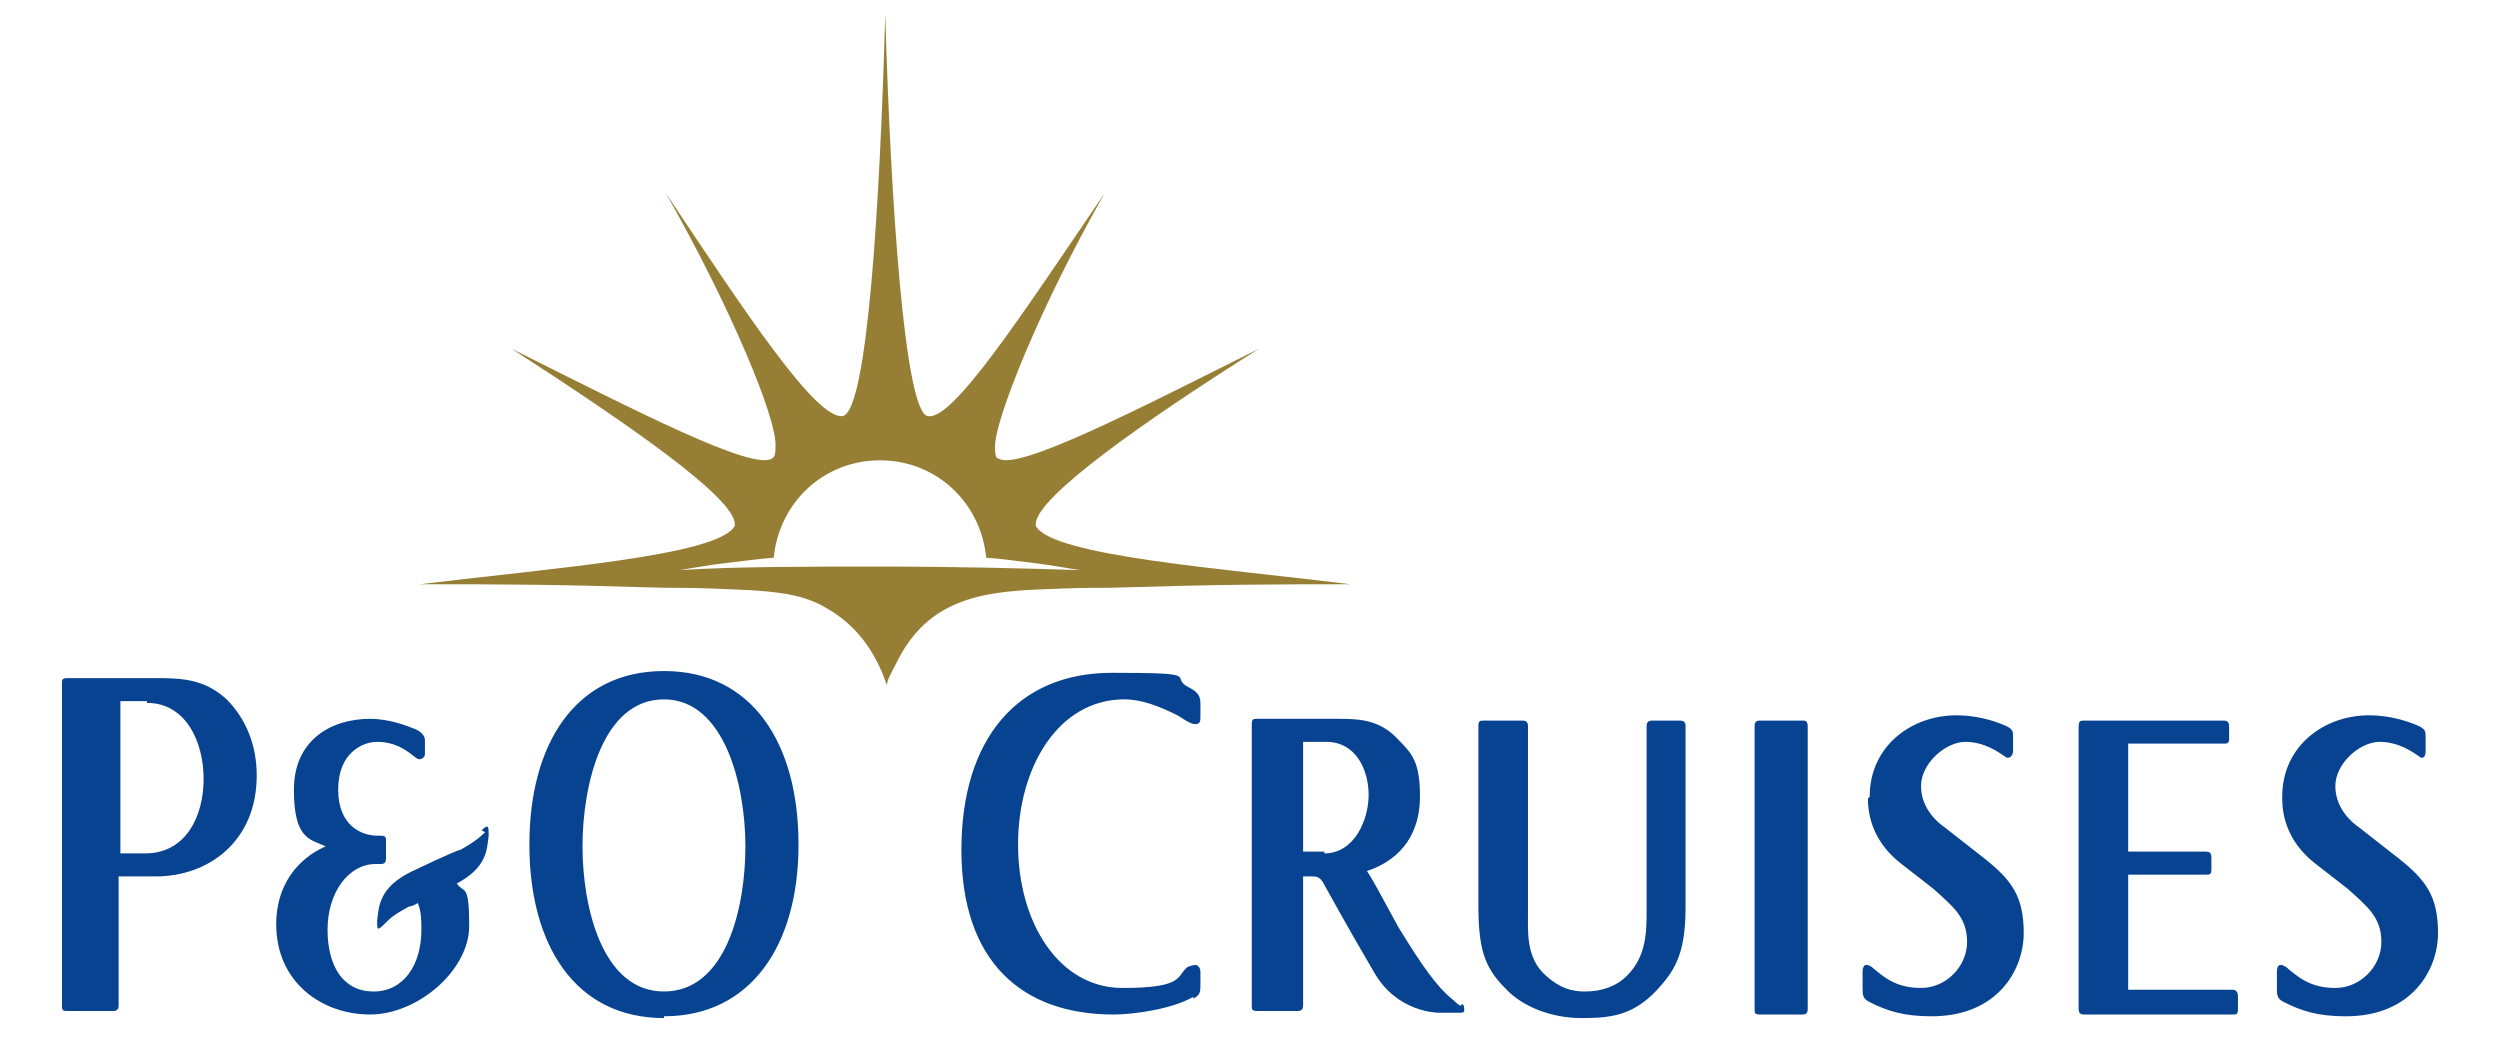 <?xml version="1.0" encoding="UTF-8"?> <svg xmlns="http://www.w3.org/2000/svg" xmlns:xlink="http://www.w3.org/1999/xlink" id="Layer_1" data-name="Layer 1" version="1.1" viewBox="0 0 141.2 60"><defs><style> .cls-1 { clip-path: url(#clippath); } .cls-2 { fill: none; } .cls-2, .cls-3, .cls-4, .cls-5 { stroke-width: 0px; } .cls-3 { fill: url(#radial-gradient); } .cls-4 { fill: #074391; } .cls-5 { fill: #967f35; } </style><clipPath id="clippath"><path class="cls-2" d="M205.2,11.7h0c0,.9-.6,1.7-1.2,2.1-.9.7-1.7.9-2.9,1.3-1.4.5-4.7,1.1-9.4,1.3-16.8,0-21.8-3.3-33.1-3.3s-4.8.4-6.4,1.3c-2.2,1.2-2.6,2.2-3.5,3.7-1.9,3.1-2.9,7.4-3,12.2-.1,6.4,1.1,11.3,2.5,14.3.9,1.9,1.7,3.1,2.4,3.8,0-.9.4-2.1,1.6-3,.6-.5,1.5-.9,2.3-1.2,1.6-.5,3.9-.6,4.6-.6,10.6,0,20.9,2.1,31.9,2.1s10.3-.9,14.4-5c1-1,1.9-2.3,2.9-5.7.7-2.7,1.3-5.9,1.3-9.3s-.6-6.2-1.6-9.2c-.3-.9-1.2-2.7-1.6-3.3-.5-.7-.8-1.2-1.3-1.5h0Z"></path></clipPath><radialGradient id="radial-gradient" cx="1047.3" cy="614.8" fx="1047.3" fy="614.8" r=".8" gradientTransform="translate(-9910.1 17061) scale(9.6 -27.7)" gradientUnits="userSpaceOnUse"><stop offset="0" stop-color="#ed1b24" stop-opacity="0"></stop><stop offset=".6" stop-color="#d6191f"></stop><stop offset="1" stop-color="#ad151f"></stop></radialGradient></defs><g><path class="cls-5" d="M76.3,33c-7.3-.9-16.9-1.6-17.8-3.3,0,0,0,0,0-.1,0-1.5,6.1-5.8,12.6-9.9,0,0,0-.1,0,0-7,3.5-13.6,6.9-14.7,6.2-.2,0-.2-.4-.2-.7,0-1.5,2.5-7.8,6.2-14.3,0,0,0-.1,0,0-4.7,6.9-8.6,12.9-10,12.6-1.3-.2-2.1-12.1-2.4-22.7q0,0,0,0s0,0,0,0c-.3,10.6-1,22.4-2.4,22.7-1.5.2-5.4-5.7-10-12.6,0,0-.1,0,0,0,3.7,6.5,6.3,12.8,6.2,14.3,0,.3,0,.6-.2.7-1.1.7-7.7-2.7-14.7-6.2,0,0-.1,0,0,0,6.5,4.2,12.6,8.4,12.6,9.9s0,0,0,.1c-.9,1.7-10.5,2.4-17.8,3.3-.1,0,0,0,0,0,4.7,0,7.3,0,13.9.2,1.6,0,1.6,0,4.1.1,2.3.1,3.7.3,4.9,1,1.8,1,2.6,2.4,3,3.2.3.6.4,1,.5,1.2,0,0,0,0,0,0,0,0,0,0,0,0,0-.3.2-.6.5-1.2.4-.8,1.2-2.3,3-3.2,1.2-.6,2.6-.9,4.9-1,2.5-.1,2.5-.1,4.1-.1,6.6-.2,9.3-.2,13.9-.2,0,0,.1,0,0,0ZM49.7,32c-4.3,0-8.2,0-11.3.2,0,0,1.7-.3,2.6-.4.8-.1,2.5-.3,2.7-.3.3-3.1,2.8-5.5,6-5.5s5.7,2.4,6,5.5c.3,0,1.9.2,2.7.3.9.1,2.5.4,2.6.4-3.1-.1-7-.2-11.3-.2h0Z"></path><path class="cls-4" d="M82.5,56.8c0,0-.1,0-.4-.3-1-.8-1.8-2-3.1-4.1l-1.2-2.2s-.5-.9-.6-1c2.1-.7,3-2.3,3-4.2s-.4-2.4-1.2-3.2c-1-1.1-2.1-1.2-3.3-1.2h-4.7c-.2,0-.3,0-.3.3v15.9c0,.2,0,.3.3.3h2.3c.2,0,.3-.1.3-.3v-7.3h.4c.3,0,.5,0,.7.3,0,0,1.6,2.9,2.9,5.1,1.3,2.3,3.6,2.3,3.7,2.3h.5c.1,0,.5,0,.7,0,0,0,.2,0,.2-.1,0-.2,0-.3-.1-.4h0ZM74.8,48.1h-1.2v-6.2h1.3c1.7,0,2.4,1.6,2.4,3s-.8,3.3-2.5,3.3ZM128.9,45.1c0,1.4.6,2.7,1.9,3.7l1.8,1.4h0c1.1,1,1.9,1.6,1.9,3s-1.2,2.6-2.6,2.6-2.1-.6-2.8-1.2c-.2-.1-.2-.1-.3-.1-.1,0-.2.1-.2.4v.9c0,.4,0,.6.4.8,1,.5,1.9.8,3.5.8,3.7,0,5.2-2.6,5.2-4.7s-.7-3-2.2-4.2l-2.3-1.8c-.3-.2-1.3-1-1.3-2.3s1.4-2.5,2.5-2.5,1.9.6,2.2.8c0,0,.1.1.2.1.1,0,.2-.1.2-.4v-.7c0-.4,0-.5-.4-.7-.9-.4-1.9-.6-2.8-.6-2.5,0-4.9,1.7-4.9,4.6h0ZM27.4,47c-.2.2-.5.5-1.4,1-.2,0-2.7,1.2-2.7,1.2-1.9.9-1.9,2-2,2.8,0,.5,0,.6.4.2s.5-.5,1.4-1c0,0,.2,0,.5-.2.2.5.2,1,.2,1.5,0,2-1,3.5-2.7,3.5s-2.6-1.4-2.6-3.5,1.2-3.7,2.7-3.7h.3c.1,0,.3,0,.3-.3v-1c0-.2,0-.3-.3-.3h-.2c-.8,0-2.2-.5-2.2-2.6s1.4-2.7,2.2-2.7c1.3,0,2,.8,2.2.9.2.2.5,0,.5-.2v-.8c0-.3-.3-.5-.5-.6-.5-.2-1.5-.6-2.6-.6-2.2,0-4.3,1.2-4.3,4s.9,2.8,1.8,3.2c-1.6.7-2.8,2.2-2.8,4.4,0,3.3,2.6,5.1,5.3,5.1s5.6-2.5,5.6-5-.3-1.8-.7-2.4c1.7-.9,1.7-1.9,1.8-2.7,0-.5,0-.7-.4-.3h0ZM37.5,57.5c-5,0-7.6-4.1-7.6-9.8s2.6-9.8,7.6-9.8,7.6,4.1,7.6,9.8-2.7,9.7-7.6,9.7ZM37.5,39.5c-3.5,0-4.6,4.9-4.6,8.3s1.1,8.2,4.6,8.2,4.6-4.7,4.6-8.2-1.2-8.3-4.6-8.3ZM8.9,49.5h-2.2v7.3c0,.2-.1.3-.3.3h-2.6c-.2,0-.3,0-.3-.3v-18.2c0-.2,0-.3.3-.3h5.1c1.5,0,2.7.1,3.9,1.2,1.1,1.1,1.7,2.6,1.7,4.3,0,3.7-2.7,5.7-5.7,5.7h0ZM8.3,39.6h-1.5v8.6h1.4c2.3,0,3.3-2.1,3.3-4.2s-1-4.3-3.2-4.3ZM93.3,40.7c-.2,0-.3.1-.3.3v10.4c0,1.2,0,2.6-1.1,3.7-.6.6-1.4.9-2.4.9s-1.7-.4-2.4-1.1c-.9-1-.8-2.3-.8-3.4v-10.5c0-.2-.1-.3-.3-.3h-2.2c-.2,0-.3,0-.3.3v10.1c0,2.4.3,3.5,1.5,4.7,1,1.1,2.7,1.7,4.3,1.7s2.9-.1,4.3-1.6c.9-1,1.6-1.9,1.6-4.6v-10.3c0-.2-.1-.3-.3-.3h-1.7ZM99.4,40.7c-.1,0-.3,0-.3.3v16c0,.2,0,.3.3.3h2.4c.1,0,.3,0,.3-.3v-16c0-.2-.1-.3-.2-.3h-2.4ZM117.7,40.7c-.2,0-.3,0-.3.4v15.8c0,.2,0,.4.3.4h8.4c.2,0,.3,0,.3-.3v-.7c0-.1,0-.4-.3-.4h-5.9v-6.5h4.4c.2,0,.3,0,.3-.3v-.6c0-.2,0-.4-.3-.4h-4.4v-6.1h5.4c.2,0,.3,0,.3-.3v-.6c0-.2,0-.4-.3-.4h-8ZM105.5,45.1c0,1.4.6,2.7,1.9,3.7l1.8,1.4h0c1.1,1,1.9,1.6,1.9,3s-1.2,2.6-2.6,2.6-2.1-.6-2.8-1.2c-.2-.1-.2-.1-.3-.1-.1,0-.2.1-.2.4v.9c0,.4,0,.6.4.8,1,.5,1.9.8,3.5.8,3.7,0,5.2-2.6,5.2-4.7s-.7-3-2.2-4.2l-2.3-1.8c-.3-.2-1.3-1-1.3-2.3s1.4-2.5,2.5-2.5,1.9.6,2.2.8c0,0,.1.1.2.1.1,0,.3-.1.3-.4v-.7c0-.4,0-.5-.4-.7-.9-.4-1.9-.6-2.8-.6-2.5,0-4.9,1.7-4.9,4.6h0ZM67.4,56.3c-1.2.7-3.4,1-4.5,1-5.2,0-8.6-3-8.6-9.3s3.2-10,8.5-10,3.2.2,4.3.8c.4.2.7.4.7.9v.8c0,.2,0,.4-.3.4s-.8-.4-1-.5c-1-.5-2-.9-3-.9-3.7,0-6,3.8-6,8.2s2.3,8.1,5.9,8.1,3-.7,3.7-1.2c0,0,.3-.1.4-.1.2,0,.3.2.3.4v.7c0,.4,0,.6-.4.8h0Z"></path></g><g id="layer1"><g id="g4729"><g class="cls-1"><path id="path10618" class="cls-3" d="M155.7,13.3s-5.8,5.8-5.8,16.7,3.2,14.9,3.2,14.9l-2.4,16.2-16.1-17.4.5-18.4,8.3-19.1,12.4,7.1Z"></path></g></g></g></svg> 